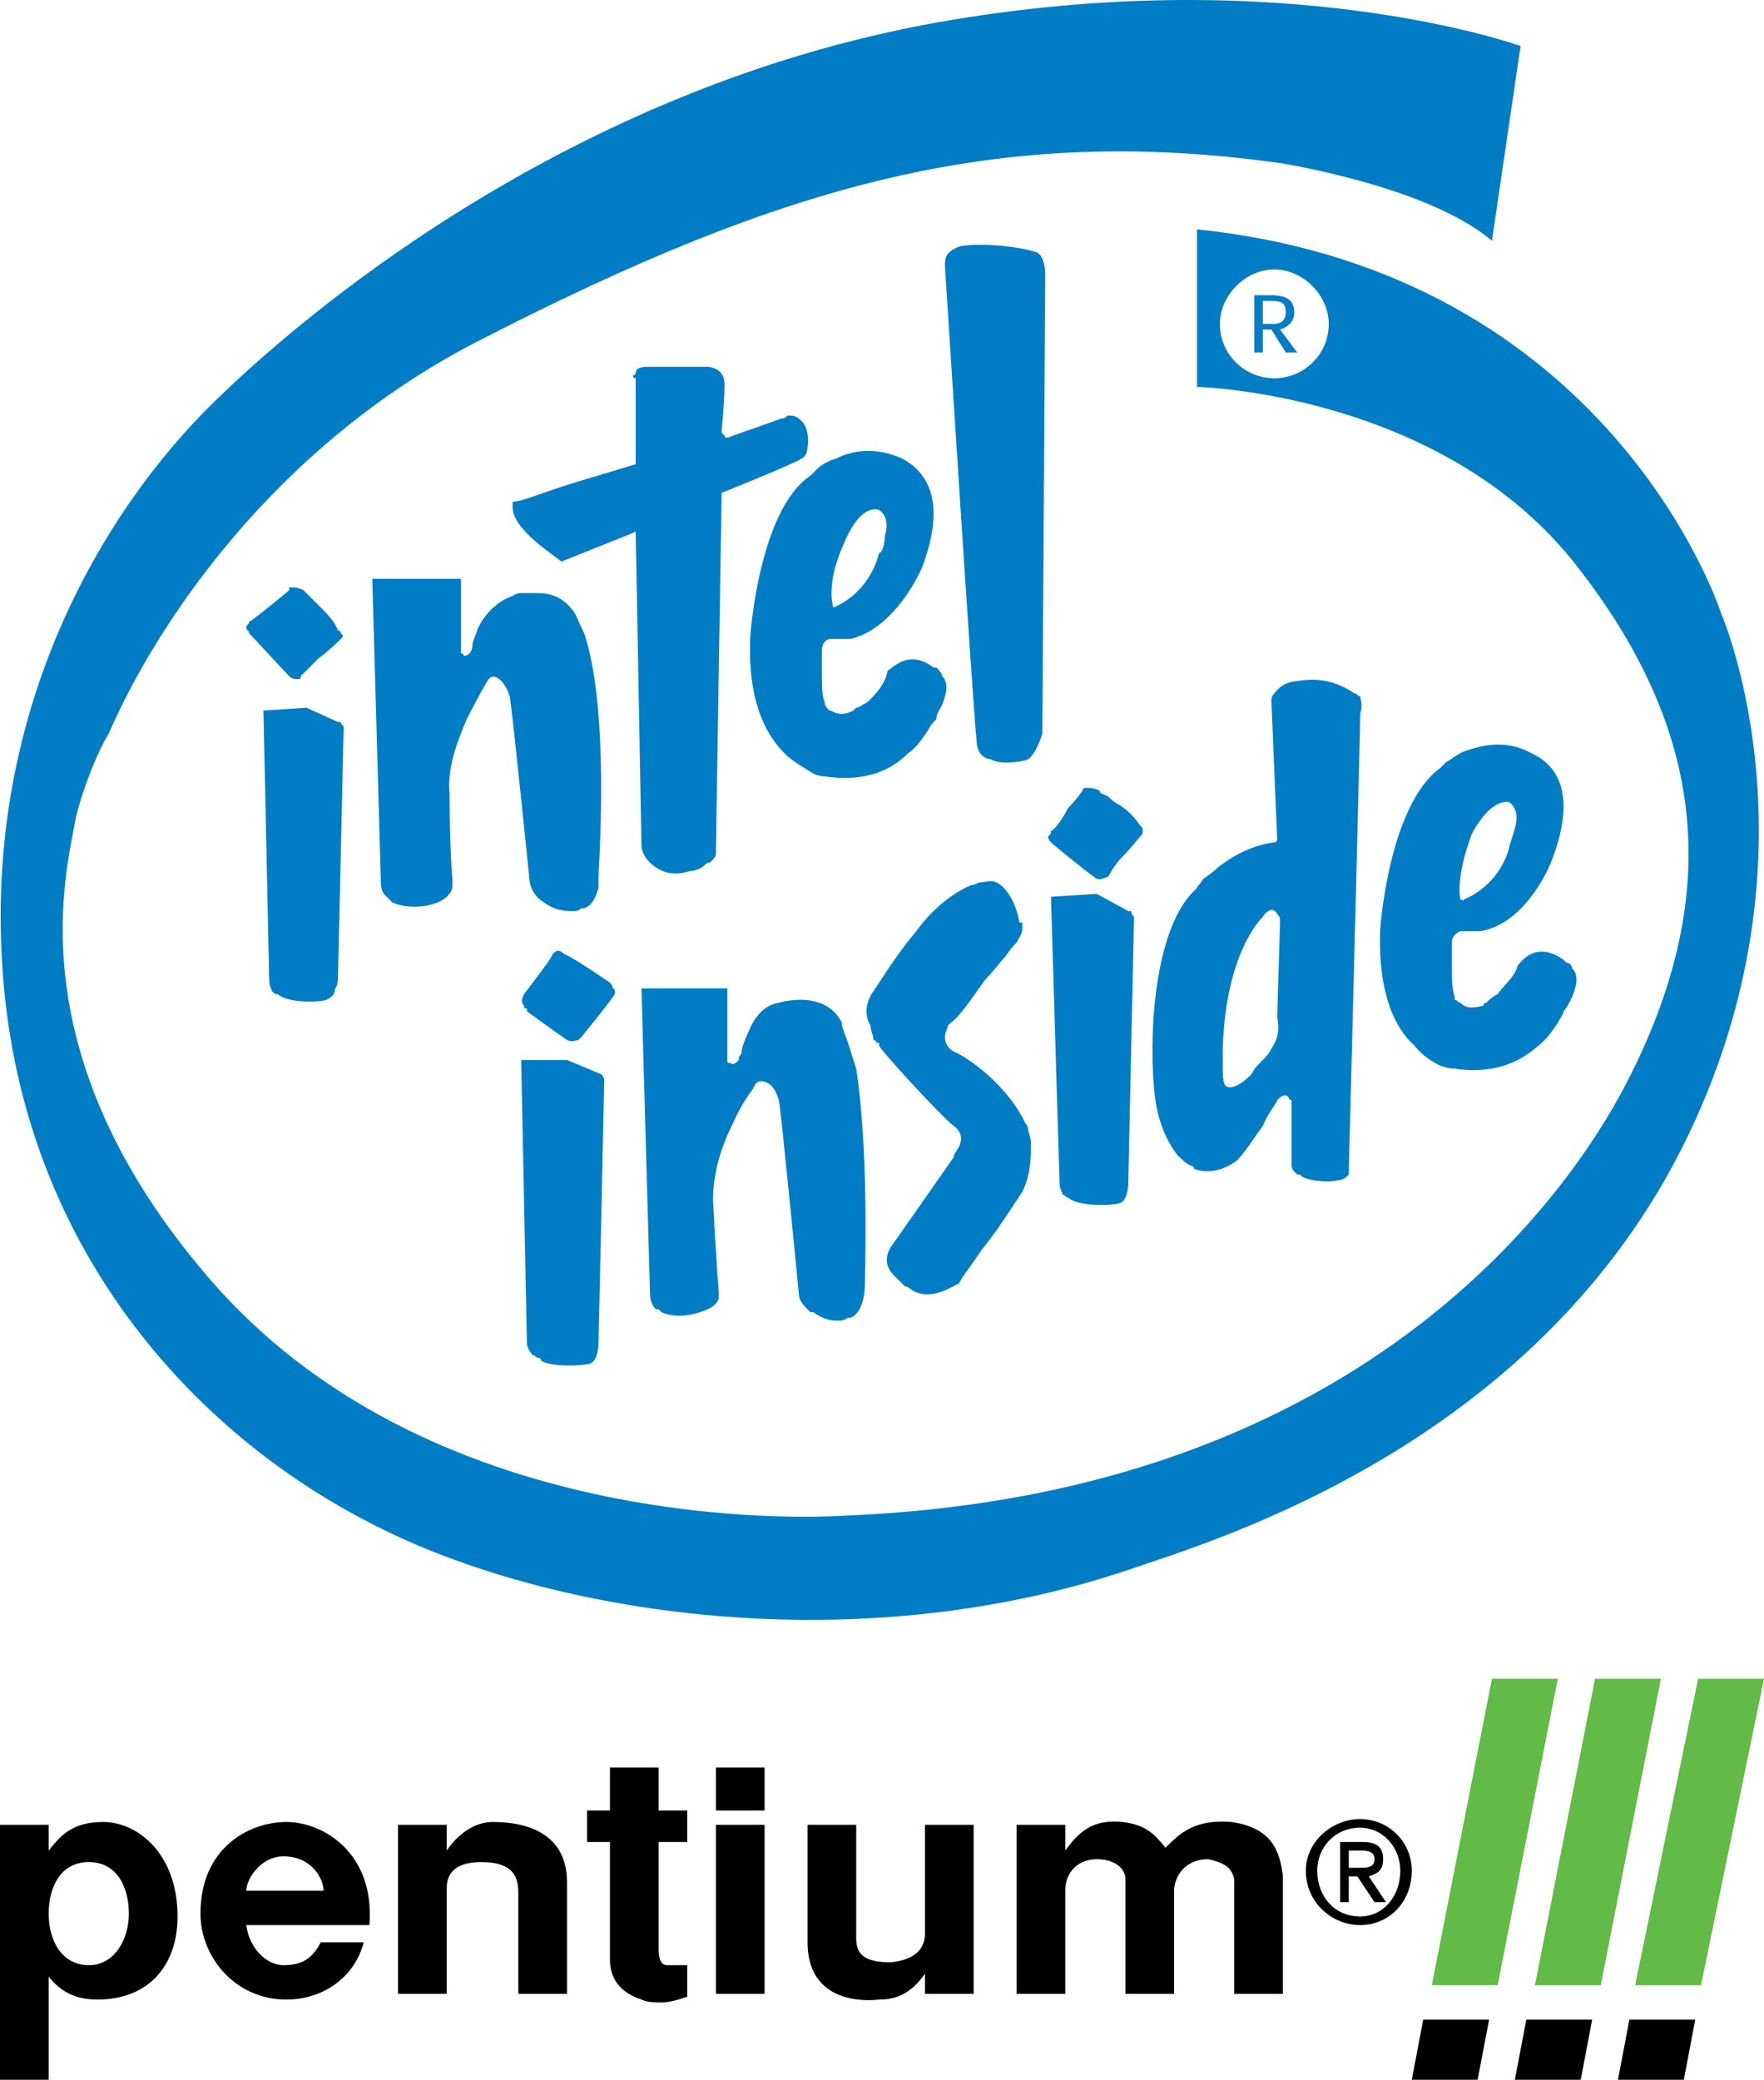 <?xml version="1.0" encoding="utf-8"?>
<!-- Generator: Adobe Illustrator 12.0.0, SVG Export Plug-In . SVG Version: 6.00 Build 51448)  -->
<!DOCTYPE svg PUBLIC "-//W3C//DTD SVG 1.1//EN" "http://www.w3.org/Graphics/SVG/1.1/DTD/svg11.dtd">
<svg  version="1.1" id="Layer_1" xmlns="http://www.w3.org/2000/svg" xmlns:xlink="http://www.w3.org/1999/xlink" width="543.813" height="640.976"
	 viewBox="0 0 543.813 640.976" overflow="visible" enable-background="new 0 0 543.813 640.976" xml:space="preserve">
<g>
	<path fill-rule="evenodd" clip-rule="evenodd" d="M419.336,593.304c8.828,0,15.891-7.063,15.891-16.773
		c0-8.828-7.063-15.891-15.891-15.891s-16.773,7.063-16.773,15.891C402.563,586.241,410.508,593.304,419.336,593.304
		L419.336,593.304z M406.094,576.53c0-7.063,5.297-13.242,13.242-13.242c7.063,0,12.359,6.18,12.359,13.242
		c0,7.945-5.297,14.125-12.359,14.125C411.391,590.655,406.094,584.476,406.094,576.53L406.094,576.53z M415.805,578.296h2.648
		l5.297,7.945h3.531l-5.297-7.945c2.648-0.883,4.414-1.766,4.414-5.297s-1.766-5.297-6.18-5.297h-7.063v18.539h2.648V578.296
		L415.805,578.296z M415.805,575.647v-5.297h3.531c1.766,0,4.414,0,4.414,2.648s-2.648,2.648-4.414,2.648H415.805L415.805,575.647z"
		/>
	<path fill-rule="evenodd" clip-rule="evenodd" d="M313.398,614.491v-52.086h15.008v7.945l0,0c4.414-6.18,8.828-9.711,17.656-8.828
		c7.063,0.883,9.711,3.531,13.242,7.945c4.414-4.414,8.828-8.828,20.305-7.945c12.359,1.766,15.008,8.828,15.891,16.773v36.195
		h-15.008v-35.313c-0.883-4.414-4.414-5.297-7.945-6.18c-7.945,0-10.594,6.18-10.594,9.711v31.781h-15.008v-35.313
		c0-3.531-3.531-6.18-8.828-6.18s-9.711,3.531-9.711,9.711v31.781H313.398L313.398,614.491z"/>
	<path fill-rule="evenodd" clip-rule="evenodd" d="M122.711,562.405h15.008v7.945l0,0c3.531-5.297,8.828-8.828,14.125-8.828
		c13.242,0,22.953,5.297,22.953,18.539v34.43h-15.008v-30.898c0-4.414-0.883-9.711-11.475-9.711c-8.83,0-10.596,4.414-10.596,7.945
		v32.664h-15.008V562.405L122.711,562.405z"/>
	<path fill-rule="evenodd" clip-rule="evenodd" d="M300.156,614.491h-15.008v-6.18l0,0c-4.414,6.18-8.828,7.945-14.125,7.945
		c-7.945,0.883-22.07-0.883-22.07-17.656v-36.195h15.008v32.664c0,4.414-0.883,9.711,10.594,9.711
		c8.828-0.883,10.594-5.297,10.594-8.828v-33.547h15.008V614.491L300.156,614.491z"/>
	<path fill-rule="evenodd" clip-rule="evenodd" d="M188.039,557.991v-13.242h15.008v13.242h8.828v9.711h-8.828v32.664
		c0,1.766,0,5.297,2.648,5.297h6.18v9.711c-2.648,0.883-5.295,1.766-7.945,1.766c-1.766,0-4.414,0-6.18-0.883
		c-5.297-1.766-9.711-5.297-9.711-12.359v-36.195h-7.063v-9.711H188.039L188.039,557.991z"/>
	<polygon fill-rule="evenodd" clip-rule="evenodd" points="220.703,562.405 235.711,562.405 235.711,614.491 220.703,614.491 
		220.703,562.405 	"/>
	<polygon fill-rule="evenodd" clip-rule="evenodd" points="220.703,544.749 235.711,544.749 235.711,557.991 220.703,557.991 
		220.703,544.749 	"/>
	<path fill-rule="evenodd" clip-rule="evenodd" d="M15.008,562.405v7.945c3.533-4.414,7.063-8.828,16.773-8.828
		c10.594,0,22.953,9.711,22.953,29.133c0,15.008-8.828,25.602-24.719,25.602c-7.063,0-11.475-2.648-15.008-7.063v31.781H0v-78.57
		H15.008L15.008,562.405z M15.008,589.772c0,8.828,4.414,15.891,12.359,15.891s12.359-7.945,12.359-15.891
		s-3.531-15.891-12.359-15.891C18.541,573.882,15.008,581.827,15.008,589.772L15.008,589.772z"/>
	<path fill-rule="evenodd" clip-rule="evenodd" d="M113.883,593.304H75.922c0.885,7.063,6.18,12.359,11.477,12.359
		s8.828-1.766,11.477-7.063h13.242c-2.648,10.594-12.359,17.656-23.836,17.656c-15.889,0-26.482-13.242-26.482-26.484
		c0-20.305,15.008-28.25,26.482-28.25C99.758,561.522,115.648,571.233,113.883,593.304L113.883,593.304z M87.398,572.116
		c-7.063,0-11.477,7.063-11.477,10.594h23.836C99.758,579.179,96.227,572.116,87.398,572.116L87.398,572.116z"/>
	<polygon fill-rule="evenodd" clip-rule="evenodd" fill="#61BB46" points="461.711,611.843 480.25,517.382 459.945,517.382 
		441.406,611.843 461.711,611.843 	"/>
	<polygon fill-rule="evenodd" clip-rule="evenodd" points="438.758,622.437 435.227,640.976 455.531,640.976 459.063,622.437 
		438.758,622.437 	"/>
	<polygon fill-rule="evenodd" clip-rule="evenodd" fill="#61BB46" points="493.492,611.843 512.031,517.382 491.727,517.382 
		473.188,611.843 493.492,611.843 	"/>
	<polygon fill-rule="evenodd" clip-rule="evenodd" points="470.539,622.437 467.008,640.976 487.313,640.976 490.844,622.437 
		470.539,622.437 	"/>
	<polygon fill-rule="evenodd" clip-rule="evenodd" fill="#61BB46" points="524.391,611.843 543.813,517.382 523.508,517.382 
		504.086,611.843 524.391,611.843 	"/>
	<polygon fill-rule="evenodd" clip-rule="evenodd" points="502.32,622.437 498.789,640.976 519.094,640.976 522.625,622.437 
		502.32,622.437 	"/>
	<path fill-rule="evenodd" clip-rule="evenodd" fill="#007DC5" d="M459.945,74.21l8.828-60.031c0,0-73.273-26.484-180.977-7.061
		C180.977,26.54,100.641,90.103,66.211,123.649S-5.297,218.991,0.885,300.212C7.063,384.077,59.148,441.46,114.766,469.71
		c54.734,28.25,149.195,42.375,233.063,14.125c25.602-8.828,129.773-38.844,174.797-138.602
		c38.844-85.633,7.945-156.258,7.945-156.258S497.023,83.923,369.016,70.681v48.553c0,0,75.922,1.768,117.414,55.619
		c40.609,52.086,44.141,102.404,15.008,158.904c-10.594,20.305-69.742,126.242-240.125,133.305
		c-12.359,0.883-129.773,6.18-197.75-74.156c-56.5-66.211-44.141-120.063-40.609-138.6c0.883-6.18,6.182-21.188,10.596-28.25
		C47.672,193.39,83.867,137.774,147.43,105.11c94.461-48.557,160.672-67.096,248.07-54.734
		C405.211,52.142,442.289,59.202,459.945,74.21L459.945,74.21z M376.078,99.812c0-8.826,7.945-16.771,16.773-16.771
		s16.773,7.945,16.773,16.771c0,9.713-7.945,16.775-16.773,16.775S376.078,109.524,376.078,99.812L376.078,99.812z"/>
	<path fill-rule="evenodd" clip-rule="evenodd" fill="#007DC5" d="M391.969,215.462c0,0,0-0.885,0.883-1.766
		c0.883-0.883,1.766-2.65,5.297-3.531c5.297-0.883,11.477-1.768,19.422,3.531l0,0c0.883,0,0.883,0.881,1.766,0.881
		c0,0.885,0.883,2.648,0,5.299c0,5.297-3.531,141.248-3.531,141.248l0,0c0,0.883,0,0.883,0,0.883
		c-0.883,0.883-1.766,1.766-3.531,1.766c-2.648,0.883-10.594,0-11.477-1.766h-0.883l-0.883-0.883
		c-0.883-0.883-0.883-1.766-0.883-2.648v-18.539v-0.883c-0.883,0-0.883-0.883-0.883-0.883c-0.883-0.883-1.766-0.883-3.531,0.883
		c0,0.883-2.648,3.531-4.414,7.945c-2.648,3.531-5.297,7.945-7.945,10.594c0,0-6.18,5.297-13.242,2.648c0,0,0-0.883-0.883-0.883
		c-1.766-0.883-2.648-1.766-4.414-3.531c-2.648-3.531-6.18-9.711-7.063-20.305c-1.766-20.303,0.883-51.201,13.242-61.795
		c0-0.885,0.883-0.885,1.766-2.648c0.883-0.883,2.648-1.768,4.414-3.531c4.414-3.533,10.594-7.064,17.656-7.947
		c0.883,0,0.883-0.881,0.883-0.881l-1.766-42.377C391.969,216.343,391.969,216.343,391.969,215.462L391.969,215.462z
		 M393.734,281.671c-0.883-1.766-2.648-1.766-4.414,0.885c-0.883,0.883-11.477,11.477-12.359,40.607c0,0.883,0,2.648,0,5.297
		s0,5.297,0.883,6.18s3.531,0.883,7.945-3.531c0.883-1.766,1.766-2.648,2.648-3.531c1.766-1.766,2.648-2.648,3.531-4.414
		c1.766-2.648,2.648-5.297,1.766-9.709l0.883-29.133v-0.883C394.617,282.556,393.734,281.671,393.734,281.671L393.734,281.671z"/>
	<path fill-rule="evenodd" clip-rule="evenodd" fill="#007DC5" d="M450.234,286.968c-1.766,0.883-2.648,1.768-2.648,3.531
		c0,1.766,0,5.299,0,7.947c0,3.531,0,6.178,0.883,8.826c0,0,0,0,0,0.885c0.883,0,0.883,0.883,1.766,0.883
		c1.766,1.766,3.531,1.766,7.063,0.881c0,0,0-0.881,0.883-0.881c0.883-0.883,1.766-1.768,3.531-2.648
		c1.766-2.65,5.297-5.297,6.18-8.828c0.883-0.883,5.297-7.947,14.125-1.766c0,0,0,0,0.883,0.883c0.883,0,1.766,0.883,1.766,1.766
		c1.766,1.766,1.766,4.412,0,8.826c-0.883,1.768-1.766,3.533-2.648,4.416c0,0.883-0.883,1.766-1.766,3.531
		c-1.766,2.646-3.531,5.295-7.063,7.943c-5.297,4.414-13.242,7.945-24.719,6.18c-0.883,0-1.766,0-4.414-0.883
		c-1.766-0.883-5.297-2.648-7.945-6.178c-6.18-5.297-11.477-16.775-10.594-36.195c0,0,2.648-37.961,18.539-49.439
		c0,0,0.883-0.881,1.766-1.764c1.766-0.885,3.531-2.65,6.18-3.533c5.297-1.766,12.359-3.529,20.305,0.883
		c15.008,7.064,8.828,25.604,6.18,32.666s-10.594,20.305-22.07,22.068H452c0,0,0,0-0.883,0H450.234L450.234,286.968z
		 M467.008,255.188c0.883-2.648,0.883-6.182-1.766-7.947c0,0-5.297-1.766-11.477,9.713c-5.297,14.125-3.531,20.303-3.531,20.303
		c0.883,0,0.883,0.885,0.883,0c0,0,10.594-3.529,14.125-15.889C465.242,260.483,466.125,258.72,467.008,255.188L467.008,255.188z"/>
	<path fill-rule="evenodd" clip-rule="evenodd" fill="#007DC5" d="M347.828,280.79c0.883,0,0.883,0,0.883,0
		c0,0.881,0.883,1.766,0.883,1.766c0,1.766-1.766,82.1-1.766,82.1s0,5.297-2.648,6.18c-3.531,0.883-13.242,0.883-15.891-1.766l0,0
		c-0.883,0-0.883-0.883-1.766-0.883c0-0.883-0.883-1.766-0.883-3.531l-2.648-88.279l14.125-0.885L347.828,280.79L347.828,280.79z"/>
	<path fill-rule="evenodd" clip-rule="evenodd" fill="#007DC5" d="M314.281,284.321c0.883,0,0.883,0,0.883,0
		c0,0.883,0,1.766,0,1.766c0,1.764-0.883,2.648-1.766,4.412c-0.883,0.885-1.766,1.766-3.531,4.414
		c-1.766,1.768-3.531,4.416-6.18,7.064c-4.414,6.18-7.945,11.477-10.594,13.242l0,0c-0.883,0.881-0.883,0.881-0.883,0.881
		c0,0.885-0.883,1.766-0.883,3.533c0,1.766,0.883,3.529,2.648,4.412c4.414,1.766,16.773,10.594,22.07,22.07
		c0,0,0.883,0.883,0.883,1.766s0.883,2.648,0.883,4.414c0,4.414,0,9.711-2.648,15.008c-3.531,5.297-7.945,12.359-12.359,17.656
		c-3.531,5.297-7.063,9.711-7.063,10.594c-0.883,0-8.828,6.18-15.008,1.766c0,0-0.883-0.883-1.766-0.883
		c-0.883-0.883-1.766-1.766-3.529-3.531c-1.768-1.766-3.533-5.297,0-9.711l18.537-26.484c0-0.883,0.883-1.766,1.766-3.531
		s0.883-4.414-1.766-6.18c-4.414-3.531-22.953-23.836-22.953-24.717v-0.883h-0.883c0,0,0-0.885-0.883-0.885
		c0-1.766-0.883-2.648-0.883-4.414c-1.766-2.646-1.766-7.061,0.883-10.594c3.531-5.295,7.945-12.359,13.242-18.539
		c4.414-6.178,10.594-11.477,16.773-14.125c0,0,0.883,0,2.648-0.881c1.766,0,3.531-0.883,5.297,0
		C310.75,273.728,313.398,279.024,314.281,284.321L314.281,284.321z"/>
	<path fill-rule="evenodd" clip-rule="evenodd" fill="#007DC5" d="M224.234,326.694L224.234,326.694c0,0.883,0,0.883,0.883,0.883
		c0.883,0.883,1.766,0,2.648-0.883l0,0v-0.883c0,0,0.883-0.883,0.883-1.766s0.883-3.531,1.766-5.297
		c1.768-4.412,4.416-8.828,9.711-9.709c0,0,14.125-4.416,19.422,6.18c0,0.881,0,0.881,0.883,3.529
		c0.883,1.766,1.766,5.297,3.531,10.594c1.766,11.477,3.531,32.664,2.648,67.094c0,0,0,7.945-4.414,9.711c0,0,0,0-0.883,0
		c0,0-0.883,0.883-2.648,0.883s-4.414,0-7.945-2.648h-0.881l-0.885-0.883c-0.883-0.883-2.648-2.648-2.648-4.414
		c0,0-5.297-54.734-6.18-60.031c-0.883-2.648-1.766-4.414-3.531-5.297c-1.764-0.883-3.531-0.883-4.412,1.766
		c0,0-3.533,4.414-6.182,10.594c-3.531,7.063-6.18,15.008-6.18,23.836c0.883,17.656,1.768,28.25,1.768,28.25l0,0
		c0,0.883,0,0.883,0,1.766s-0.885,1.766-1.768,2.648c-2.646,1.766-10.594,4.414-15.891,1.766c0,0,0,0-0.883-0.883c0,0,0,0-0.883,0
		c-0.883-0.883-1.766-2.648-1.766-4.414l-2.648-94.461h26.484V326.694L224.234,326.694z"/>
	<path fill-rule="evenodd" clip-rule="evenodd" fill="#007DC5" d="M178.33,320.515c-0.885,0-1.768,0.885-3.533,0
		c-2.648-1.766-12.359-8.826-12.359-8.826s0,0,0-0.883c-0.883,0-0.883,0-0.883-0.885c-0.883-0.881-0.883-1.764,0-3.529
		c2.648-3.533,8.828-11.479,8.828-12.359c0.883-0.885,1.766-1.768,3.533,0c2.646,0.881,14.123,8.826,14.123,8.826
		s0.883,0.883,0.883,1.766c0.883,0,0.883,1.768,0,2.648c-1.766,2.648-9.711,12.361-9.711,12.361l0,0
		C178.33,320.515,178.33,320.515,178.33,320.515L178.33,320.515z"/>
	<path fill-rule="evenodd" clip-rule="evenodd" fill="#007DC5" d="M185.391,331.108L185.391,331.108
		c0.883,0.883,0.883,1.766,0.883,1.766c0,1.766-1.766,81.219-1.766,81.219s0,5.297-2.648,6.18
		c-3.529,0.883-12.359,0.883-15.008-0.883c0-0.883-0.883-0.883-0.883-0.883c-0.883,0-0.883-0.883-1.766-0.883
		c-0.881-0.883-1.766-2.648-1.766-3.531l-1.766-87.398h14.125L185.391,331.108L185.391,331.108z"/>
	<path fill-rule="evenodd" clip-rule="evenodd" fill="#007DC5" d="M394.617,101.577c2.648-0.881,4.414-2.646,4.414-5.295
		c0-4.416-3.531-5.297-7.063-5.297h-5.297v17.656h2.648v-7.064h2.648l4.414,7.064h3.531L394.617,101.577L394.617,101.577z
		 M389.32,99.812v-7.061h2.648c3.531,0,4.414,0.883,4.414,3.531s-1.766,3.529-3.531,3.529H389.32L389.32,99.812z"/>
	<path fill-rule="evenodd" clip-rule="evenodd" fill="#007DC5" d="M256.016,196.923c-0.883,0-2.648,0.881-2.648,3.531
		c0,1.766,0,4.414,0,7.943c0,2.648,0,6.18,0.883,7.945v0.883c0.883,0.885,0.883,1.766,1.766,1.766c1.766,0.885,3.531,1.766,7.063,0
		c0,0,0,0,0.883-0.881c0.883,0,1.766-0.885,3.531-1.768c2.648-2.646,5.297-5.297,6.18-9.709c0.883,0,6.18-7.063,14.125-0.885h0.883
		c0.883,0.885,1.766,1.768,1.766,2.648c1.766,1.768,1.766,4.416,0,8.828c-0.883,1.766-1.766,2.65-1.766,4.414
		c-0.883,0.885-1.766,1.766-2.648,3.533c-1.766,2.648-3.531,5.297-6.18,7.061c-5.297,5.299-13.242,8.83-25.602,7.064
		c0,0-1.766,0-3.531-0.883c-2.648-1.768-6.18-3.531-8.828-6.182c-6.18-6.178-11.477-16.771-10.594-36.193
		c0,0,2.648-38.844,18.541-49.438c0,0,0.881-0.885,1.764-1.768c1.766-1.766,3.531-2.646,6.18-3.529
		c5.297-2.648,12.359-3.531,20.305,0c15.008,7.945,8.828,26.484,6.18,33.547c-2.648,6.18-10.594,19.422-22.07,22.07h-4.414
		c0,0,0,0-0.883,0H256.016L256.016,196.923z M272.789,165.14c0.883-2.648,0.883-6.178-1.766-7.943c0,0-5.297-2.648-10.594,9.711
		c-6.18,13.24-3.531,20.303-3.531,20.303l0,0c0,0,10.594-3.529,14.125-16.771C271.906,170.438,272.789,167.79,272.789,165.14
		L272.789,165.14z"/>
	<path fill-rule="evenodd" clip-rule="evenodd" fill="#007DC5" d="M195.102,115.702c0.883,0,0.883-0.883,0.883-0.883
		c0-0.881,0.883-1.764,3.531-1.764h18.539c0,0,5.297,0,5.297,5.297c0,6.18-0.883,14.123-0.883,14.123s0,0,0,0.885
		c0,0,0,0,0.883,0.883c0,0.881,0.883,0.881,2.648,0c2.648-0.883,15.008-5.297,15.008-5.297l0,0c0.883,0,0.883,0,1.766-0.885
		c1.766,0,2.648,0,4.414,1.766c2.65,2.648,1.766,7.947,1.766,7.947s0,2.648-1.766,3.531c-2.648,1.764-24.719,10.594-24.719,10.594
		l0,0l-1.766,110.35l0,0c0,0.885,0,0.885,0,0.885c0,0.881-0.883,1.766-1.766,2.648c0,0-0.883,0-1.764,0.881
		c-0.885,0.885-2.65,1.768-4.416,1.768c-2.648,0.881-7.063,1.766-11.477-1.768c0,0-3.531-2.648-3.531-6.18l-1.766-96.225
		c0,0,0-0.885-0.883,0l-22.07,8.826c-1.766-1.766-15.008-9.711-15.008-16.771l0,0c0-0.883,0-0.883,0-0.883
		c0-0.883,0-0.883,0.883-0.883c1.766,0,10.594-3.531,19.424-6.18c8.826-2.65,17.654-5.299,17.654-5.299v-0.881v-25.602
		C195.984,116.587,195.102,116.587,195.102,115.702L195.102,115.702z"/>
	<path fill-rule="evenodd" clip-rule="evenodd" fill="#007DC5" d="M142.133,201.335L142.133,201.335
		c0.883,0,0.883,0.885,0.883,0.885s0.883,0,1.766-0.885c0,0,0.885-0.881,0.885-2.646c0-0.885,0.881-2.648,1.764-5.299
		c1.766-3.529,5.297-7.943,10.594-9.709c0,0,0.883-0.883,2.648-0.883c0.883,0,3.531,0,5.297,0c4.414,0,7.947,1.766,10.594,5.295
		c0.883,0.883,1.768,3.533,3.531,7.064c2.648,7.943,7.063,27.367,4.414,75.039c0,0,0,1.766,0,3.531
		c-0.883,2.648-1.766,5.297-4.414,6.178l0,0c0,0,0,0-0.883,0c-0.881,0.885-1.766,0.885-2.648,0.885c-1.766,0-5.297,0-8.828-2.648
		c0,0-3.531-1.766-4.412-6.18c0,0-5.299-52.086-6.182-57.385c-1.766-5.295-5.297-7.943-7.061-4.412c0,0-2.65,4.412-6.182,11.475
		c-2.648,6.182-6.18,15.008-5.297,22.953c0,17.656,0.883,26.486,0.883,26.486s0,0.883,0,1.764c0,1.766-0.883,2.648-1.766,3.533
		c-2.646,2.648-10.594,4.414-16.773,1.766l0,0c-0.881-0.885-0.881-0.885-1.766-1.766c-0.883-0.885-1.766-1.768-1.766-4.414
		l-2.648-93.578h27.367V201.335L142.133,201.335z"/>
	<path fill-rule="evenodd" clip-rule="evenodd" fill="#007DC5" d="M104.172,222.524c0.885,0,0.885,0,0.885,0
		c0,0.881,0.881,0.881,0.881,1.766c0,1.766-1.766,77.688-1.766,77.688s0,1.764-0.883,2.646c0,1.768-0.883,2.648-2.648,3.533
		c-2.648,0.883-12.359,0.883-15.008-1.766l0,0l0,0c-0.883,0-0.883,0-1.766-0.885c0,0-0.883-1.766-0.883-3.529l-1.766-82.986
		l13.242-0.881L104.172,222.524L104.172,222.524z"/>
	<path fill-rule="evenodd" clip-rule="evenodd" fill="#007DC5" d="M92.695,208.397L92.695,208.397c0,0.885,0,0.885-0.881,0.885
		c-0.885,0-1.766,0-2.65-0.885c-1.766-1.764-11.477-12.357-12.357-13.24c0-0.883-0.885-0.883-0.885-1.768
		c0-0.881,0.885-0.881,0.885-1.764c1.764-0.885,12.357-9.711,12.357-9.711s0,0,0-0.883h0.885c0.881,0,1.766,0,3.529,0.883
		c0.883,0.883,2.648,2.648,5.297,5.295c1.766,1.766,4.414,4.416,5.297,7.064c0.885,0,0.885,0.883,0.885,0.883
		c0.881,0.883,0.881,0.883,0,1.766c-0.885,0.881-3.533,3.531-7.064,6.178C95.344,205.749,92.695,208.397,92.695,208.397
		L92.695,208.397L92.695,208.397z"/>
	<path fill-rule="evenodd" clip-rule="evenodd" fill="#007DC5" d="M333.703,243.71c0-0.881,0.883-0.881,0.883-0.881s0,0,0.883,0
		s1.766,0,3.531,0.881c0,0.883,0.883,0.883,2.648,1.766c0.883,0.883,1.766,1.766,3.531,2.65c2.648,1.766,4.414,3.529,6.18,6.18
		l0.883,0.883c0,0,0,0,0,0.883v0.883c-0.883,0.883-3.531,4.414-6.18,7.061c-2.648,2.648-4.414,6.182-4.414,6.182
		c-0.883,0-2.648,1.766-4.414,0c-2.648-1.766-12.359-9.713-13.242-10.596c0,0-0.883-0.881-0.883-1.764
		c0.883-0.883,0.883-0.883,0.883-1.766c0.883,0,3.531-3.531,5.297-7.064C331.938,246.358,333.703,243.71,333.703,243.71
		L333.703,243.71z"/>
	<path fill-rule="evenodd" clip-rule="evenodd" fill="#007DC5" d="M291.328,82.157c0-2.648,0-4.414,4.414-6.182
		c3.531-0.881,15.008-0.881,23.836,1.768c0,0,2.648,0.881,2.648,7.061c0,5.299-0.883,141.252-0.883,141.252
		s-1.766,6.178-4.414,7.943c-1.766,0.885-8.828,1.768-11.477,0c0,0-4.414,0-4.414-6.178
		C300.156,221.64,291.328,82.157,291.328,82.157L291.328,82.157z"/>
</g>
</svg>
